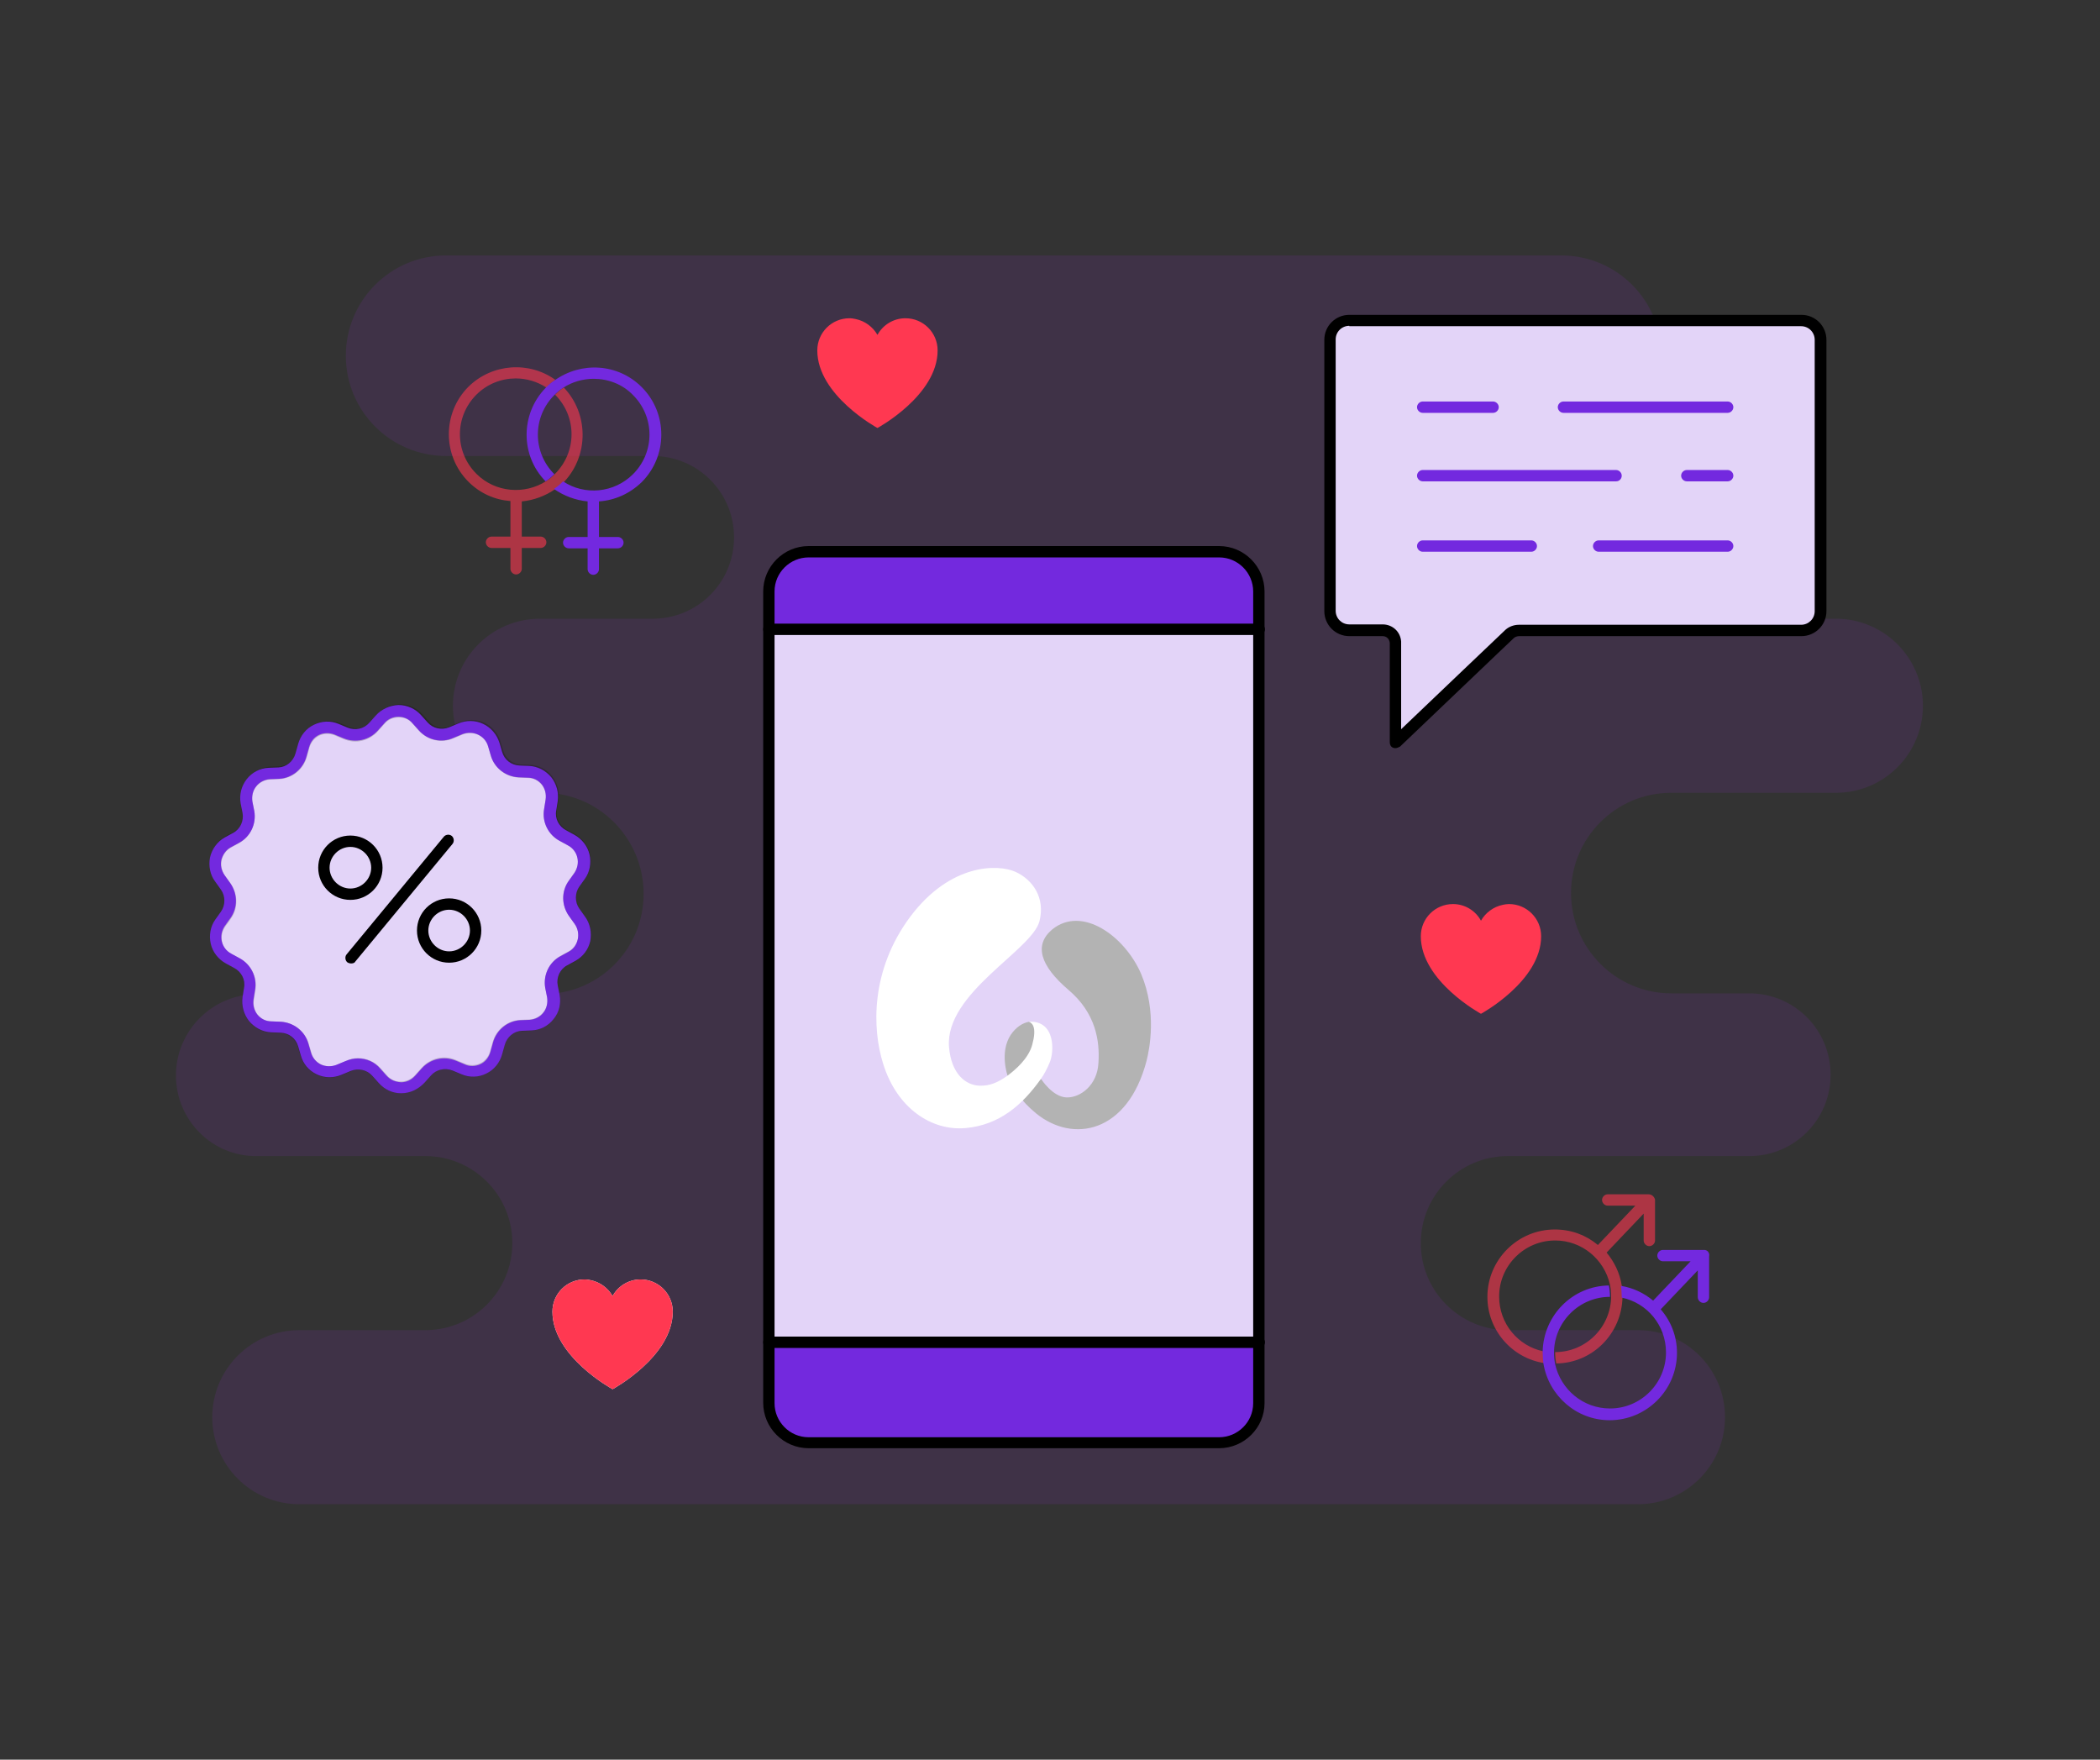 <svg width="370" height="310" viewBox="0 0 370 310" fill="none" xmlns="http://www.w3.org/2000/svg">
<rect x="0" y="0" width="370" height="310" fill="#333333" stroke="none"/>
<path opacity="0.1" d="M52.733 265C44.267 265 37.4 258.133 37.4 249.667C37.4 241.2 44.267 234.333 52.733 234.333H74.933C83.4 234.333 90.267 227.467 90.267 219C90.267 210.533 83.4 203.667 74.933 203.667H45.333C37.4 203.8 31 197.333 31 189.467C31 181.6 37.4 175.133 45.333 175.133H95.733C105.533 175.133 113.4 167.2 113.4 157.467C113.4 147.733 105.533 139.667 95.733 139.667H95.133C86.667 139.667 79.8 132.8 79.8 124.333C79.8 115.867 86.667 109 95.133 109H115C122.933 109 129.333 102.6 129.333 94.667C129.333 86.733 122.933 80.333 115 80.333H78.6C68.8 80.333 60.933 72.4 60.933 62.667C60.933 52.933 68.8 45 78.6 45H275.067C284.867 45 292.733 52.933 292.733 62.667C292.733 72.4 284.8 80.333 275.067 80.333H264.067C256.133 80.333 249.733 86.733 249.733 94.667C249.733 102.6 256.133 109 264.067 109H323.467C331.933 109 338.8 115.867 338.8 124.333C338.8 132.8 331.933 139.667 323.467 139.667H294.467C284.667 139.667 276.8 147.6 276.8 157.333C276.8 167.067 284.733 175 294.467 175H308.2C316.133 175 322.533 181.4 322.533 189.333C322.533 197.267 316.133 203.667 308.2 203.667H265.667C257.2 203.667 250.333 210.533 250.333 219C250.333 227.467 257.2 234.333 265.667 234.333H288.6C297.067 234.333 303.933 241.2 303.933 249.667C303.933 258.133 297.067 265 288.6 265H52.733Z" fill="#B32FFF"/>
<path d="M102.133 162.066L101.133 160.666C100.067 159.199 100 157.133 101.067 155.599L102.067 154.199C103.533 152.066 102.867 149.133 100.6 147.866L99.133 147.066C97.533 146.199 96.6 144.399 96.933 142.533L97.2 140.866C97.667 138.333 95.733 135.933 93.133 135.799L91.4 135.733C89.533 135.666 87.933 134.399 87.4 132.599L86.933 130.999C86.2 128.466 83.467 127.199 81.067 128.266L79.533 128.933C77.8 129.666 75.867 129.199 74.6 127.866L73.467 126.599C71.733 124.666 68.733 124.666 67 126.666L65.867 127.933C64.667 129.333 62.667 129.799 60.933 129.066L59.333 128.399C56.933 127.399 54.2 128.733 53.533 131.266L53.067 132.933C52.6 134.733 51 135.999 49.133 136.133L47.4 136.199C44.8 136.333 42.933 138.733 43.4 141.333L43.733 142.999C44.067 144.799 43.2 146.666 41.6 147.533L40.133 148.333C37.867 149.599 37.2 152.533 38.733 154.666L39.733 156.066C40.8 157.533 40.867 159.599 39.8 161.133L38.8 162.533C37.333 164.666 38 167.599 40.267 168.866L41.733 169.666C43.333 170.533 44.267 172.333 43.933 174.199L43.667 175.866C43.2 178.399 45.133 180.799 47.733 180.933L49.467 180.999C51.333 181.066 52.933 182.333 53.467 184.133L53.933 185.733C54.667 188.266 57.4 189.533 59.8 188.466L61.333 187.799C63.067 187.066 65 187.533 66.267 188.866L67.4 190.133C69.133 192.066 72.2 192.066 73.867 190.066L75 188.799C76.2 187.399 78.2 186.933 79.933 187.666L81.533 188.333C83.933 189.333 86.667 187.999 87.333 185.466L87.8 183.799C88.267 181.999 89.867 180.733 91.733 180.599L93.467 180.533C96.067 180.399 97.933 177.999 97.467 175.399L97.133 173.733C96.8 171.933 97.667 170.066 99.267 169.199L100.733 168.399C103 167.133 103.667 164.199 102.133 162.066Z" fill="white"/>
<path opacity="0.2" d="M102.133 162.066L101.133 160.666C100.067 159.199 100 157.133 101.067 155.599L102.067 154.199C103.533 152.066 102.867 149.133 100.6 147.866L99.133 147.066C97.533 146.199 96.6 144.399 96.933 142.533L97.2 140.866C97.667 138.333 95.733 135.933 93.133 135.799L91.4 135.733C89.533 135.666 87.933 134.399 87.4 132.599L86.933 130.999C86.2 128.466 83.467 127.199 81.067 128.266L79.533 128.933C77.8 129.666 75.867 129.199 74.6 127.866L73.467 126.599C71.733 124.666 68.733 124.666 67 126.666L65.867 127.933C64.667 129.333 62.667 129.799 60.933 129.066L59.333 128.399C56.933 127.399 54.2 128.733 53.533 131.266L53.067 132.933C52.6 134.733 51 135.999 49.133 136.133L47.4 136.199C44.8 136.333 42.933 138.733 43.4 141.333L43.733 142.999C44.067 144.799 43.2 146.666 41.6 147.533L40.133 148.333C37.867 149.599 37.2 152.533 38.733 154.666L39.733 156.066C40.8 157.533 40.867 159.599 39.8 161.133L38.8 162.533C37.333 164.666 38 167.599 40.267 168.866L41.733 169.666C43.333 170.533 44.267 172.333 43.933 174.199L43.667 175.866C43.2 178.399 45.133 180.799 47.733 180.933L49.467 180.999C51.333 181.066 52.933 182.333 53.467 184.133L53.933 185.733C54.667 188.266 57.4 189.533 59.8 188.466L61.333 187.799C63.067 187.066 65 187.533 66.267 188.866L67.4 190.133C69.133 192.066 72.2 192.066 73.867 190.066L75 188.799C76.2 187.399 78.2 186.933 79.933 187.666L81.533 188.333C83.933 189.333 86.667 187.999 87.333 185.466L87.8 183.799C88.267 181.999 89.867 180.733 91.733 180.599L93.467 180.533C96.067 180.399 97.933 177.999 97.467 175.399L97.133 173.733C96.8 171.933 97.667 170.066 99.267 169.199L100.733 168.399C103 167.133 103.667 164.199 102.133 162.066Z" fill="#7329DF"/>
<path opacity="0.2" d="M70.667 192.6C69.133 192.6 67.667 191.933 66.667 190.8L65.533 189.533C64.6 188.466 63.067 188.133 61.8 188.733L60.2 189.4C58.8 190 57.2 190 55.8 189.333C54.4 188.666 53.4 187.466 52.933 186L52.467 184.4C52.067 183.066 50.867 182.066 49.467 182L47.8 181.933C46.267 181.866 44.8 181.133 43.867 179.933C42.933 178.733 42.467 177.2 42.733 175.666L43 174C43.267 172.6 42.533 171.2 41.333 170.533L39.867 169.733C38.533 169 37.533 167.733 37.2 166.2C36.867 164.733 37.133 163.133 38.067 161.866L39.067 160.466C39.867 159.333 39.867 157.8 39.067 156.6L38.067 155.2C37.133 153.933 36.8 152.4 37.133 150.866C37.467 149.333 38.4 148.066 39.733 147.333L41.2 146.533C42.467 145.866 43.067 144.466 42.867 143.066L42.533 141.4C42.267 139.866 42.667 138.333 43.6 137.133C44.533 135.933 46 135.2 47.533 135.066L49.267 135C50.667 134.933 51.867 133.933 52.267 132.6L52.733 130.933C53.133 129.466 54.2 128.2 55.533 127.533C56.933 126.866 58.533 126.8 59.933 127.4L61.533 128.066C62.867 128.6 64.333 128.266 65.267 127.2L66.4 125.933C67.4 124.8 68.867 124.066 70.4 124.066C70.4 124.066 70.4 124.066 70.467 124.066C72 124.066 73.467 124.733 74.467 125.866L75.6 127.133C76.533 128.2 78.067 128.533 79.333 127.933L80.933 127.266C82.333 126.666 83.933 126.666 85.333 127.333C86.733 128 87.733 129.2 88.2 130.666L88.667 132.266C89.067 133.6 90.267 134.6 91.667 134.666L93.333 134.733C94.867 134.8 96.333 135.533 97.267 136.733C98.2 137.933 98.667 139.466 98.4 141L98.133 142.666C97.867 144.066 98.6 145.466 99.8 146.133L101.267 146.933C102.6 147.666 103.6 148.933 103.933 150.466C104.267 151.933 104 153.533 103.067 154.8L102.067 156.2C101.267 157.333 101.267 158.866 102.067 160.066L103.067 161.466C104 162.733 104.333 164.266 104 165.8C103.667 167.266 102.733 168.6 101.4 169.333L99.933 170.133C98.667 170.8 98.067 172.2 98.267 173.6L98.6 175.266C98.867 176.8 98.467 178.333 97.533 179.533C96.6 180.733 95.133 181.466 93.6 181.6L91.867 181.666C90.467 181.733 89.267 182.733 88.867 184.066L88.4 185.733C88 187.2 86.933 188.466 85.6 189.133C84.2 189.8 82.6 189.866 81.2 189.266L79.6 188.6C78.267 188.066 76.8 188.4 75.867 189.466L74.733 190.733C73.733 191.933 72.267 192.6 70.667 192.6C70.733 192.6 70.667 192.6 70.667 192.6ZM63.067 186.4C64.533 186.4 66 187 67.067 188.2L68.2 189.466C68.867 190.2 69.733 190.6 70.667 190.533C71.6 190.533 72.467 190.133 73.133 189.4L74.267 188.133C75.8 186.4 78.2 185.8 80.333 186.733L81.933 187.4C82.8 187.733 83.8 187.733 84.6 187.333C85.467 186.933 86.067 186.133 86.333 185.266L86.8 183.6C87.4 181.4 89.333 179.8 91.667 179.666L93.333 179.6C94.267 179.533 95.133 179.066 95.733 178.333C96.333 177.6 96.533 176.6 96.4 175.733L96.067 174.066C95.667 171.8 96.733 169.533 98.733 168.4L100.2 167.6C101 167.133 101.6 166.333 101.8 165.466C102 164.533 101.8 163.6 101.267 162.8L100.267 161.4C98.933 159.533 98.867 157 100.2 155.133L101.2 153.733C101.733 152.933 101.933 152 101.733 151.066C101.533 150.133 100.933 149.333 100.067 148.933L98.6 148.133C96.6 147.066 95.467 144.8 95.867 142.533L96.133 140.866C96.267 139.933 96.067 139 95.467 138.266C94.867 137.533 94 137.066 93.067 137.066L91.4 137C89.067 136.866 87.133 135.333 86.467 133.133L86 131.533C85.733 130.6 85.133 129.866 84.267 129.466C83.4 129.066 82.4 129.066 81.533 129.4L79.933 130.066C77.8 131 75.4 130.466 73.8 128.733L72.667 127.466C72.067 126.733 71.133 126.333 70.2 126.4C69.267 126.4 68.333 126.8 67.733 127.533L66.6 128.8C65.067 130.533 62.667 131.133 60.533 130.2L58.933 129.533C58.067 129.2 57.067 129.2 56.267 129.6C55.4 130 54.8 130.8 54.533 131.666L54.067 133.333C53.467 135.533 51.533 137.133 49.2 137.266L47.533 137.333C46.6 137.4 45.733 137.866 45.133 138.6C44.533 139.333 44.333 140.333 44.467 141.2L44.8 142.866C45.2 145.133 44.133 147.4 42.133 148.533L40.667 149.333C39.867 149.8 39.267 150.6 39.067 151.533C38.867 152.466 39.067 153.4 39.6 154.2L40.6 155.6C41.933 157.466 42 160 40.667 161.866L39.667 163.266C39.133 164.066 38.933 165 39.133 165.933C39.333 166.866 39.933 167.666 40.8 168.066L42.267 168.866C44.267 169.933 45.4 172.2 45 174.466L44.733 176.133C44.6 177.066 44.8 178 45.4 178.733C46 179.466 46.867 179.933 47.8 179.933L49.467 180C51.8 180.133 53.733 181.666 54.4 183.866L54.867 185.466C55.133 186.4 55.733 187.133 56.6 187.533C57.467 187.933 58.467 187.933 59.333 187.6L60.933 186.933C61.667 186.533 62.4 186.4 63.067 186.4Z" fill="black"/>
<path d="M70.667 192.6C69.133 192.6 67.733 191.933 66.733 190.8L65.6 189.533C64.667 188.466 63.133 188.133 61.8 188.666L60.2 189.333C58.8 189.933 57.2 189.933 55.8 189.266C54.4 188.6 53.4 187.4 53 185.933L52.533 184.333C52.133 182.933 50.933 182 49.467 181.933L47.8 181.866C46.267 181.8 44.867 181.066 43.867 179.866C42.933 178.666 42.533 177.133 42.733 175.666L43 174C43.267 172.6 42.533 171.2 41.267 170.533L39.8 169.733C38.467 169 37.467 167.733 37.133 166.266C36.8 164.8 37.067 163.2 37.933 162L38.933 160.6C39.733 159.466 39.733 157.866 38.933 156.733L37.933 155.333C37 154.133 36.733 152.533 37 151.066C37.333 149.6 38.267 148.266 39.6 147.533L41.067 146.733C42.333 146.066 43 144.6 42.733 143.2L42.4 141.533C42.133 140 42.533 138.466 43.467 137.266C44.4 136.066 45.8 135.333 47.333 135.266L49.067 135.2C50.467 135.133 51.667 134.133 52.067 132.733L52.533 131.066C52.933 129.6 53.933 128.333 55.333 127.666C56.733 127 58.267 126.933 59.667 127.533L61.267 128.2C62.6 128.733 64.133 128.4 65.067 127.333L66.2 126.066C67.2 124.933 68.667 124.266 70.2 124.2C71.733 124.2 73.2 124.866 74.2 126L75.333 127.266C76.267 128.333 77.8 128.666 79.133 128.133L80.733 127.466C82.133 126.866 83.733 126.866 85.133 127.533C86.533 128.2 87.533 129.4 88 130.866L88.467 132.466C88.867 133.866 90.067 134.8 91.533 134.866L93.2 134.933C94.733 135 96.133 135.733 97.133 136.933C98.067 138.133 98.467 139.666 98.267 141.133L98 142.8C97.733 144.2 98.467 145.6 99.733 146.266L101.2 147.066C102.533 147.8 103.533 149.066 103.867 150.533C104.2 152 103.933 153.6 103.067 154.8L102.067 156.2C101.267 157.333 101.267 158.933 102.067 160.066L103.067 161.466C104 162.733 104.267 164.266 104 165.8C103.667 167.266 102.733 168.533 101.4 169.266L99.933 170.066C98.667 170.733 98 172.2 98.267 173.6L98.6 175.266C98.867 176.8 98.533 178.333 97.533 179.533C96.6 180.733 95.2 181.466 93.667 181.533L91.933 181.6C90.533 181.666 89.333 182.666 88.933 184.066L88.467 185.733C88.067 187.2 87.067 188.466 85.667 189.133C84.333 189.8 82.733 189.866 81.333 189.266L79.733 188.6C78.4 188.066 76.867 188.4 75.933 189.466L74.8 190.733C73.667 191.933 72.267 192.6 70.667 192.6C70.733 192.6 70.667 192.6 70.667 192.6ZM63.067 186.466C64.533 186.466 66 187.066 67 188.266L68.133 189.533C68.8 190.266 69.667 190.6 70.667 190.666C71.6 190.666 72.467 190.266 73.133 189.533L74.267 188.266C75.8 186.533 78.2 186 80.333 186.866L81.933 187.533C82.8 187.933 83.8 187.866 84.667 187.466C85.533 187.066 86.133 186.266 86.4 185.333L86.867 183.666C87.467 181.466 89.4 179.866 91.667 179.733L93.333 179.666C94.267 179.6 95.2 179.133 95.733 178.4C96.333 177.666 96.533 176.666 96.4 175.733L96.067 174.066C95.667 171.8 96.733 169.533 98.733 168.466L100.2 167.666C101.067 167.2 101.6 166.4 101.8 165.466C102 164.533 101.8 163.533 101.267 162.8L100.267 161.4C98.933 159.533 98.867 157.066 100.2 155.2L101.2 153.8C101.733 153 101.933 152.066 101.733 151.133C101.533 150.2 100.933 149.4 100.067 148.933L98.6 148.133C96.6 147.066 95.467 144.8 95.867 142.533L96.133 140.866C96.267 139.933 96.067 139 95.467 138.2C94.867 137.466 94 137 93 137L91.333 136.933C89.067 136.8 87.067 135.266 86.467 133.066L86 131.466C85.733 130.533 85.067 129.8 84.2 129.4C83.333 129 82.333 129 81.467 129.333L79.867 130C77.8 130.933 75.333 130.4 73.8 128.666L72.667 127.4C72.067 126.666 71.133 126.266 70.2 126.266C69.267 126.266 68.333 126.666 67.733 127.4L66.6 128.666C65.067 130.4 62.667 130.933 60.533 130.066L58.933 129.4C58.067 129.066 57.067 129.066 56.2 129.466C55.333 129.866 54.733 130.666 54.467 131.6L54 133.266C53.4 135.466 51.467 137.066 49.2 137.2L47.533 137.266C46.6 137.333 45.667 137.8 45.133 138.533C44.533 139.266 44.333 140.266 44.467 141.2L44.8 142.866C45.2 145.133 44.133 147.4 42.133 148.466L40.667 149.266C39.8 149.733 39.267 150.533 39 151.466C38.8 152.4 39 153.333 39.533 154.133L40.533 155.533C41.867 157.4 41.933 159.866 40.6 161.733L39.6 163.133C39.067 163.933 38.867 164.866 39.067 165.8C39.267 166.733 39.867 167.533 40.733 168L42.2 168.8C44.2 169.866 45.333 172.133 44.933 174.4L44.667 176.066C44.533 177 44.733 177.933 45.333 178.733C45.933 179.466 46.8 179.933 47.8 179.933L49.467 180C51.733 180.133 53.733 181.666 54.333 183.866L54.8 185.466C55.067 186.4 55.733 187.133 56.533 187.533C57.4 187.933 58.4 187.933 59.267 187.6L60.867 186.933C61.667 186.6 62.4 186.466 63.067 186.466Z" fill="#7329DF"/>
<path d="M61.733 158.533C58.6 158.533 56.067 156 56.067 152.867C56.067 149.733 58.6 147.2 61.733 147.2C64.867 147.2 67.4 149.733 67.4 152.867C67.4 156 64.867 158.533 61.733 158.533ZM61.733 149.2C59.733 149.2 58.067 150.867 58.067 152.867C58.067 154.867 59.733 156.533 61.733 156.533C63.733 156.533 65.4 154.867 65.4 152.867C65.4 150.867 63.733 149.2 61.733 149.2Z" fill="black"/>
<path d="M79.133 169.6C76 169.6 73.467 167.067 73.467 163.933C73.467 160.8 76 158.267 79.133 158.267C82.267 158.267 84.8 160.8 84.8 163.933C84.8 167.067 82.267 169.6 79.133 169.6ZM79.133 160.267C77.133 160.267 75.467 161.933 75.467 163.933C75.467 165.933 77.133 167.6 79.133 167.6C81.133 167.6 82.8 165.933 82.8 163.933C82.8 161.933 81.133 160.267 79.133 160.267Z" fill="black"/>
<path d="M61.867 169.733C61.667 169.733 61.4 169.667 61.2 169.533C60.8 169.2 60.733 168.533 61.067 168.133L78.2 147.4C78.533 147 79.2 146.933 79.6 147.267C80 147.6 80.067 148.267 79.733 148.667L62.6 169.4C62.467 169.667 62.133 169.733 61.867 169.733Z" fill="black"/>
<path d="M317.333 111.067H267.6C267 111.067 266.4 111.267 266 111.667L245.867 130.8V113.333C245.867 113.267 245.867 113.2 245.867 113.133C245.733 112 244.8 111.067 243.6 111.067H237.733C235.867 111.067 234.333 109.533 234.333 107.667V59.867C234.333 58 235.867 56.467 237.733 56.467H317.4C319.267 56.467 320.8 58 320.8 59.867V107.667C320.8 109.533 319.267 111.067 317.333 111.067Z" fill="white"/>
<path opacity="0.2" d="M317.333 111.067H267.6C267 111.067 266.4 111.267 266 111.667L245.867 130.8V113.333C245.867 113.267 245.867 113.2 245.867 113.133C245.733 112 244.8 111.067 243.6 111.067H237.733C235.867 111.067 234.333 109.533 234.333 107.667V59.867C234.333 58 235.867 56.467 237.733 56.467H317.4C319.267 56.467 320.8 58 320.8 59.867V107.667C320.8 109.533 319.267 111.067 317.333 111.067Z" fill="#7329DF"/>
<path d="M245.867 131.8C245.733 131.8 245.6 131.8 245.467 131.733C245.067 131.6 244.867 131.2 244.867 130.8V113.333V113.267C244.8 112.533 244.267 112.067 243.6 112.067H237.733C235.267 112.067 233.333 110.067 233.333 107.667V59.867C233.333 57.4 235.333 55.467 237.733 55.467H317.4C319.867 55.467 321.8 57.467 321.8 59.867V107.667C321.8 110.133 319.8 112.067 317.4 112.067H267.667C267.333 112.067 266.933 112.2 266.733 112.4C266.733 112.4 265.933 113.133 246.667 131.533C246.4 131.667 246.133 131.8 245.867 131.8ZM237.733 57.4C236.4 57.4 235.333 58.467 235.333 59.8V107.6C235.333 108.933 236.4 110 237.733 110H243.6C245.333 110 246.733 111.267 246.867 113C246.867 113.067 246.867 113.2 246.867 113.333V128.467C251.667 123.867 265.2 111 265.267 110.933C265.867 110.4 266.733 110.067 267.6 110.067H317.333C318.667 110.067 319.733 109 319.733 107.667V59.867C319.733 58.533 318.667 57.467 317.333 57.467H237.733V57.4Z" fill="black"/>
<path d="M263.067 72.733H250.667C250.133 72.733 249.667 72.267 249.667 71.733C249.667 71.2 250.133 70.733 250.667 70.733H263.067C263.6 70.733 264.067 71.2 264.067 71.733C264.067 72.267 263.6 72.733 263.067 72.733Z" fill="#7329DF"/>
<path d="M304.4 72.733H275.467C274.933 72.733 274.467 72.267 274.467 71.733C274.467 71.2 274.933 70.733 275.467 70.733H304.4C304.933 70.733 305.4 71.2 305.4 71.733C305.4 72.267 304.933 72.733 304.4 72.733Z" fill="#7329DF"/>
<path d="M269.8 97.2H250.667C250.133 97.2 249.667 96.734 249.667 96.2C249.667 95.667 250.133 95.2 250.667 95.2H269.8C270.333 95.2 270.8 95.667 270.8 96.2C270.8 96.734 270.333 97.2 269.8 97.2Z" fill="#7329DF"/>
<path d="M304.4 97.2H281.667C281.133 97.2 280.667 96.734 280.667 96.2C280.667 95.667 281.133 95.2 281.667 95.2H304.4C304.933 95.2 305.4 95.667 305.4 96.2C305.4 96.734 304.933 97.2 304.4 97.2Z" fill="#7329DF"/>
<path d="M284.733 84.8H250.667C250.133 84.8 249.667 84.334 249.667 83.8C249.667 83.267 250.133 82.8 250.667 82.8H284.733C285.267 82.8 285.733 83.267 285.733 83.8C285.733 84.334 285.333 84.8 284.733 84.8Z" fill="#7329DF"/>
<path d="M304.4 84.8H297.2C296.667 84.8 296.2 84.334 296.2 83.8C296.2 83.267 296.667 82.8 297.2 82.8H304.4C304.933 82.8 305.4 83.267 305.4 83.8C305.4 84.334 304.933 84.8 304.4 84.8Z" fill="#7329DF"/>
<path d="M103 225.4C103.4 225.4 103.733 225.467 104.067 225.533C105.733 225.867 107.133 226.933 107.933 228.333C108.867 226.6 110.733 225.4 112.867 225.4C116 225.4 118.533 227.933 118.533 231.067C118.533 239 107.933 244.733 107.933 244.733C107.933 244.733 97.333 239 97.333 231.067C97.333 227.933 99.867 225.4 103 225.4Z" fill="white"/>
<path d="M103 225.4C103.4 225.4 103.733 225.467 104.067 225.533C105.733 225.867 107.133 226.933 107.933 228.333C108.867 226.6 110.733 225.4 112.867 225.4C116 225.4 118.533 227.933 118.533 231.067C118.533 239 107.933 244.733 107.933 244.733C107.933 244.733 97.333 239 97.333 231.067C97.333 227.933 99.867 225.4 103 225.4Z" fill="#FF3851"/>
<path d="M214.8 254.133H142.467C138.6 254.133 135.467 251 135.467 247.133V104.2C135.467 100.333 138.6 97.2 142.467 97.2H214.8C218.667 97.2 221.8 100.333 221.8 104.2V247.2C221.8 251 218.667 254.133 214.8 254.133Z" fill="white"/>
<path d="M221.8 111.133H135.467V104.133C135.467 100.333 138.533 97.2 142.4 97.2H214.867C218.667 97.2 221.8 100.266 221.8 104.133V111.133Z" fill="#7329DF"/>
<path d="M221.8 237.133H135.467V246.467C135.467 250.667 138.867 254.133 143.133 254.133H214.133C218.333 254.133 221.8 250.733 221.8 246.467V237.133Z" fill="#7329DF"/>
<path opacity="0.2" d="M214.8 254.133H142.467C138.6 254.133 135.467 251 135.467 247.133V104.2C135.467 100.333 138.6 97.2 142.467 97.2H214.8C218.667 97.2 221.8 100.333 221.8 104.2V247.2C221.8 251 218.667 254.133 214.8 254.133Z" fill="#7329DF"/>
<path d="M214.8 255.133H142.467C138.067 255.133 134.467 251.533 134.467 247.133V104.2C134.467 99.8 138.067 96.2 142.467 96.2H214.8C219.2 96.2 222.8 99.8 222.8 104.2V247.2C222.8 251.533 219.2 255.133 214.8 255.133ZM142.467 98.2C139.2 98.2 136.467 100.866 136.467 104.2V247.2C136.467 250.466 139.133 253.2 142.467 253.2H214.8C218.067 253.2 220.8 250.533 220.8 247.2V104.2C220.8 100.933 218.133 98.2 214.8 98.2H142.467Z" fill="black"/>
<path d="M221.8 111.867H135.467C134.933 111.867 134.467 111.4 134.467 110.867C134.467 110.333 134.933 109.867 135.467 109.867H221.867C222.4 109.867 222.867 110.333 222.867 110.867C222.867 111.4 222.4 111.867 221.8 111.867Z" fill="black"/>
<path d="M221.8 237.466H135.467C134.933 237.466 134.467 237 134.467 236.466C134.467 235.933 134.933 235.466 135.467 235.466H221.867C222.4 235.466 222.867 235.933 222.867 236.466C222.867 237 222.4 237.466 221.8 237.466Z" fill="black"/>
<path d="M193.533 187.267C193.8 183.4 193.067 178.467 188.267 174.4C183.267 170.133 182.133 166.467 185.4 163.733C190.667 159.467 198.2 164.933 201.067 171.6C203.867 178.267 202.533 184.867 202 186.933C198.667 199.6 189.067 201.467 182.533 196.133C181 194.867 180.267 193.933 180.267 193.933C180.267 193.933 180.2 192.733 181.333 191.4C182.467 190.067 183.467 190.133 183.467 190.133C183.467 190.133 185.467 193.267 187.933 193.333C190.333 193.4 193.333 191.2 193.533 187.267Z" fill="#B3B3B3"/>
<path d="M177.533 189.533C177.533 189.533 176.067 185.4 178.067 182.333C179 180.933 180.2 180.2 181.333 180C181.333 180 184.6 180.133 183.267 185.267C182.067 189.667 177.533 189.533 177.533 189.533Z" fill="#B3B3B3"/>
<path d="M181.267 180C182 180.266 182.667 181.133 181.867 184.066C181.2 186.466 179 188.4 177.467 189.533C175.867 190.666 174.4 191.333 172.6 191.266C170.2 191.2 167.6 189.266 167.2 184.4C166.533 174.933 181.733 167.466 183.133 162.333C184.2 158.2 182 155 178.933 153.6C175.867 152.2 167.467 152.066 160.4 161.466C153.333 170.933 153.667 181.266 155.6 187.4C158.067 195.333 164.2 199.266 170.133 198.733C176.067 198.2 180.133 194.666 183.4 190.066C183.933 189.333 184.533 188.2 184.933 187.2C185.733 185.466 186.067 179.733 181.267 180Z" fill="white"/>
<path opacity="0.6" d="M99.333 68.267C98.8 68.6 98.267 69.067 97.8 69.533C101.667 73.4 101.667 79.6 97.8 83.467C97.333 83.933 96.8 84.4 96.267 84.733C92.467 87.2 87.267 86.8 83.933 83.467C80.067 79.6 80.067 73.4 83.933 69.533C85.867 67.6 88.4 66.667 90.867 66.667C92.733 66.667 94.6 67.2 96.267 68.267C96.333 68.2 96.333 68.2 96.4 68.133C96.867 67.667 97.333 67.267 97.867 66.933C93.267 63.6 86.733 64 82.533 68.133C77.933 72.733 77.933 80.267 82.533 84.867C84.6 86.933 87.2 88.067 89.933 88.267V94.533H86.6C86.067 94.533 85.6 95 85.6 95.533C85.6 96.067 86.067 96.533 86.6 96.533H89.933V100.2C89.933 100.733 90.4 101.2 90.933 101.2C91.467 101.2 91.933 100.733 91.933 100.2V96.533H95.267C95.8 96.533 96.267 96.067 96.267 95.533C96.267 95 95.8 94.533 95.267 94.533H91.933V88.333C94 88.133 96.067 87.4 97.867 86.133C98.4 85.8 98.867 85.4 99.333 84.933C99.4 84.867 99.4 84.867 99.467 84.8C103.733 80.2 103.733 72.867 99.333 68.267Z" fill="#FF3851"/>
<path d="M113.067 84.933C117.667 80.333 117.667 72.8 113.067 68.2C108.867 64 102.4 63.667 97.733 67C97.2 67.333 96.733 67.733 96.267 68.2C96.2 68.267 96.2 68.267 96.133 68.333C91.667 72.933 91.667 80.267 96.133 84.8C96.667 84.467 97.2 84 97.667 83.533C93.8 79.667 93.8 73.467 97.667 69.6C98.133 69.133 98.667 68.667 99.2 68.333C100.8 67.267 102.733 66.733 104.6 66.733C107.133 66.733 109.667 67.667 111.533 69.6C115.4 73.467 115.4 79.667 111.533 83.533C108.2 86.867 103 87.333 99.2 84.8C99.133 84.867 99.133 84.867 99.067 84.933C98.6 85.4 98.133 85.8 97.6 86.133C99.4 87.4 101.467 88.133 103.533 88.333V94.6H100.2C99.667 94.6 99.2 95.067 99.2 95.6C99.2 96.133 99.667 96.6 100.2 96.6H103.533V100.267C103.533 100.8 104 101.267 104.533 101.267C105.067 101.267 105.533 100.8 105.533 100.267V96.6H108.867C109.4 96.6 109.867 96.133 109.867 95.6C109.867 95.067 109.4 94.6 108.867 94.6H105.533V88.333C108.4 88.133 111 86.933 113.067 84.933Z" fill="#7329DF"/>
<path opacity="0.6" d="M290.467 210.4H283.267C282.733 210.4 282.267 210.867 282.267 211.4C282.267 211.933 282.733 212.4 283.267 212.4H288.133L281.533 219.333C279.467 217.6 276.867 216.6 273.933 216.6C267.4 216.6 262.067 221.933 262.067 228.467C262.067 234.333 266.4 239.267 272.067 240.133C272 239.533 271.933 238.933 271.933 238.267C271.933 238.2 271.933 238.133 271.933 238.067C267.467 237.133 264.133 233.2 264.133 228.4C264.133 223 268.533 218.533 274 218.533C278.733 218.533 282.667 221.867 283.667 226.333C283.8 227 283.867 227.667 283.867 228.333C283.867 233.733 279.467 238.2 274 238.2C274 238.867 274.067 239.533 274.2 240.2C280.6 240.133 285.733 234.933 285.867 228.533C285.867 228.467 285.867 228.4 285.867 228.333C285.867 227.667 285.8 227.067 285.733 226.467C285.4 224.267 284.4 222.267 283.067 220.667L289.6 213.8V218.533C289.6 219.067 290.067 219.533 290.6 219.533C291.133 219.533 291.6 219.067 291.6 218.533V211.333C291.467 210.8 291 210.4 290.467 210.4Z" fill="#FF3851"/>
<path d="M300.267 220.2H293C292.467 220.2 292 220.666 292 221.2C292 221.733 292.467 222.2 293 222.2H297.867L291.267 229.133C289.667 227.8 287.733 226.866 285.6 226.533C285.667 227.133 285.733 227.8 285.733 228.4C285.733 228.466 285.733 228.533 285.733 228.6C290.2 229.533 293.533 233.466 293.533 238.266C293.533 243.666 289.133 248.133 283.667 248.133C278.933 248.133 275 244.8 274 240.333C273.867 239.666 273.8 239 273.8 238.333C273.8 232.933 278.2 228.466 283.667 228.466C283.667 227.8 283.6 227.133 283.467 226.466C277.067 226.533 271.933 231.733 271.8 238.133C271.8 238.2 271.8 238.266 271.8 238.333C271.8 239 271.867 239.6 271.933 240.2C272.867 245.866 277.733 250.2 283.6 250.2C290.133 250.2 295.467 244.866 295.467 238.333C295.467 235.4 294.4 232.733 292.6 230.666L299.133 223.8V228.533C299.133 229.066 299.6 229.533 300.133 229.533C300.667 229.533 301.133 229.066 301.133 228.533V221.333C301.267 220.666 300.8 220.2 300.267 220.2Z" fill="#7329DF"/>
<path d="M149.667 56.067C150.067 56.067 150.4 56.134 150.733 56.2C152.4 56.534 153.8 57.6 154.6 59C155.533 57.267 157.4 56.067 159.533 56.067C162.667 56.067 165.2 58.6 165.2 61.734C165.2 69.667 154.6 75.4 154.6 75.4C154.6 75.4 144 69.667 144 61.734C144 58.6 146.533 56.067 149.667 56.067Z" fill="#FF3851"/>
<path d="M265.867 159.267C265.467 159.267 265.133 159.333 264.8 159.4C263.133 159.733 261.733 160.8 260.933 162.2C260 160.467 258.133 159.267 256 159.267C252.867 159.267 250.333 161.8 250.333 164.933C250.333 172.867 260.933 178.6 260.933 178.6C260.933 178.6 271.533 172.867 271.533 164.933C271.533 161.8 269 159.267 265.867 159.267Z" fill="#FF3851"/>
</svg>

